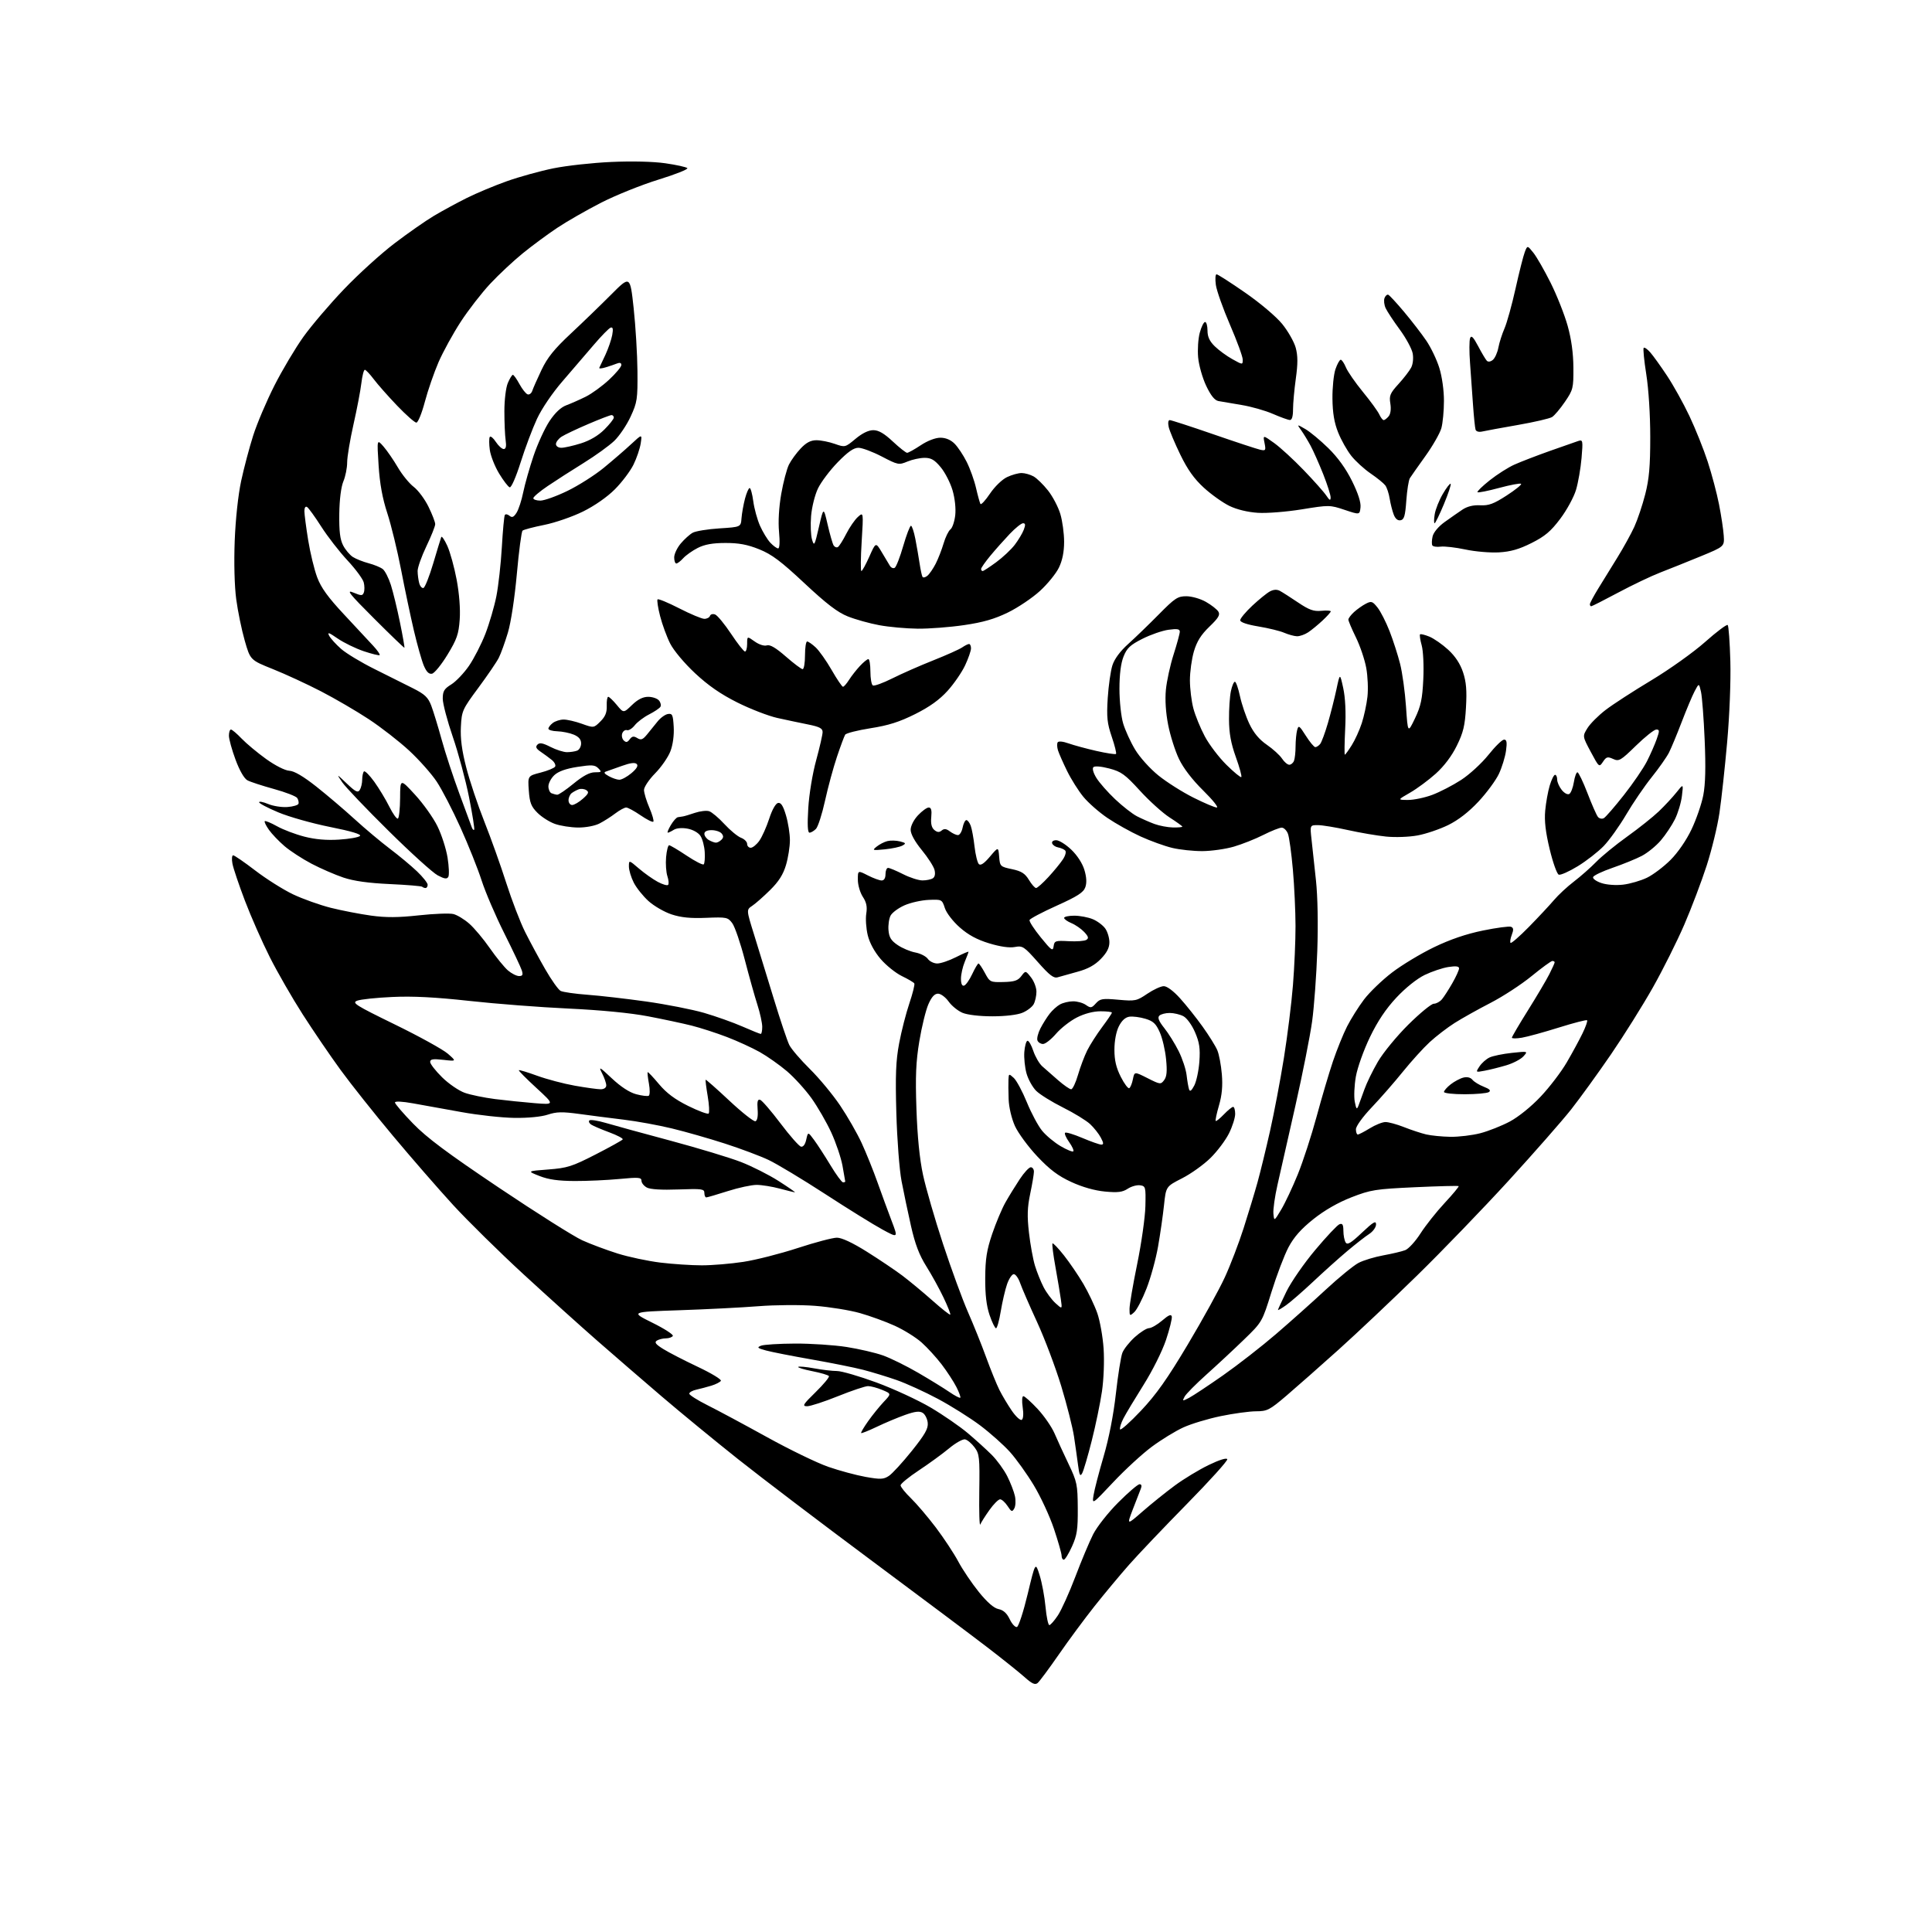 <?xml version="1.0" encoding="UTF-8" standalone="no"?>
<svg 
  version="1.1" 
  xmlns="http://www.w3.org/2000/svg" 
  xmlns:xlink="http://www.w3.org/1999/xlink" 
  xmlns:svg="http://www.w3.org/2000/svg"
  xmlns:rdf="http://www.w3.org/1999/02/22-rdf-syntax-ns#"
  xmlns:cc="http://creativecommons.org/ns#"
  xmlns:dc="http://purl.org/dc/elements/1.1/"
  viewBox="0 0 768 768"
  width="768"
  height="768"
>
<style>svg {background-color: white; }</style>"
<path stroke="none" fill="black" fill-rule="evenodd" d="M412.48,669.02C411.46,669.87 410.25,669.33 407.32,666.71C405.22,664.83 398.55,659.50 392.50,654.85C386.45,650.21 365.52,634.53 346.00,620.01C326.48,605.49 302.85,587.54 293.50,580.12C284.15,572.69 270.43,561.42 263.00,555.07C255.57,548.72 244.10,538.80 237.50,533.03C230.90,527.26 217.68,515.35 208.12,506.56C198.56,497.76 185.96,485.36 180.12,479.00C174.28,472.63 163.50,460.24 156.17,451.47C148.83,442.71 139.47,430.92 135.36,425.28C131.25,419.64 124.50,409.73 120.35,403.26C116.20,396.79 110.31,386.55 107.26,380.50C104.21,374.45 99.76,364.36 97.37,358.07C94.98,351.79 92.74,345.15 92.40,343.32C92.06,341.50 92.19,340.00 92.68,340.00C93.18,340.00 97.15,342.73 101.49,346.06C105.83,349.39 112.56,353.63 116.44,355.49C120.33,357.34 127.10,359.76 131.50,360.87C135.90,361.97 143.10,363.36 147.50,363.97C153.47,364.79 158.30,364.76 166.51,363.86C172.57,363.20 178.75,362.97 180.24,363.35C181.74,363.72 184.57,365.44 186.54,367.17C188.51,368.90 192.19,373.28 194.71,376.91C197.23,380.53 200.47,384.51 201.90,385.75C203.33,386.98 205.32,387.99 206.32,388.00C207.75,388.00 207.98,387.52 207.43,385.75C207.04,384.51 203.90,377.88 200.46,371.00C197.01,364.12 192.96,354.68 191.45,350.00C189.94,345.32 186.16,335.85 183.04,328.95C179.93,322.05 175.68,313.84 173.60,310.71C171.52,307.58 166.60,302.04 162.66,298.39C158.72,294.74 151.49,289.12 146.59,285.89C141.69,282.66 133.14,277.68 127.59,274.81C122.04,271.94 113.45,267.97 108.50,265.99C99.50,262.38 99.50,262.38 97.28,254.63C96.06,250.36 94.54,242.97 93.90,238.19C93.21,232.98 92.97,223.70 93.30,215.00C93.64,206.33 94.67,196.74 95.87,191.15C96.98,186.01 99.12,177.91 100.64,173.15C102.15,168.39 105.95,159.45 109.08,153.27C112.21,147.10 117.41,138.36 120.63,133.86C123.86,129.36 131.12,120.84 136.78,114.93C142.43,109.01 151.43,100.84 156.78,96.77C162.12,92.70 169.20,87.76 172.50,85.79C175.80,83.83 181.65,80.65 185.50,78.73C189.35,76.80 196.55,73.79 201.50,72.03C206.45,70.27 214.78,67.97 220.00,66.91C225.22,65.85 235.57,64.71 243.00,64.38C251.20,64.01 259.63,64.21 264.47,64.90C268.85,65.53 272.80,66.40 273.23,66.83C273.67,67.27 268.50,69.32 261.76,71.40C255.02,73.48 244.77,77.60 239.00,80.55C233.22,83.50 225.34,88.02 221.50,90.58C217.65,93.15 211.48,97.70 207.79,100.71C204.09,103.71 198.29,109.14 194.88,112.78C191.48,116.42 186.20,123.22 183.16,127.89C180.12,132.56 176.15,139.78 174.34,143.93C172.54,148.09 170.08,155.20 168.88,159.74C167.68,164.28 166.16,168.00 165.51,168.00C164.86,168.00 161.42,164.96 157.86,161.25C154.31,157.54 150.13,152.81 148.58,150.75C147.03,148.69 145.43,147.00 145.02,147.00C144.61,147.00 144.00,149.39 143.65,152.30C143.31,155.22 141.90,162.61 140.51,168.74C139.13,174.87 138.00,181.65 138.00,183.82C138.00,185.98 137.33,189.37 136.50,191.34C135.58,193.56 134.95,198.51 134.87,204.27C134.78,211.18 135.17,214.43 136.39,216.79C137.30,218.55 139.04,220.62 140.27,221.41C141.50,222.19 144.31,223.31 146.53,223.90C148.75,224.48 151.28,225.53 152.17,226.23C153.05,226.93 154.49,229.75 155.37,232.50C156.25,235.25 157.88,241.96 158.99,247.41C160.11,252.86 160.90,257.39 160.76,257.49C160.62,257.58 155.18,252.35 148.68,245.85C138.85,236.03 137.47,234.30 140.45,235.55C143.66,236.88 144.11,236.88 144.63,235.52C144.95,234.68 144.94,232.88 144.59,231.52C144.25,230.16 141.34,226.22 138.13,222.77C134.91,219.32 130.22,213.28 127.71,209.35C125.20,205.42 122.66,201.91 122.07,201.55C121.43,201.15 121.00,201.80 121.00,203.19C121.01,204.46 121.68,209.64 122.50,214.70C123.32,219.77 124.93,226.42 126.08,229.49C127.64,233.65 130.38,237.43 136.79,244.29C141.52,249.36 146.74,254.96 148.38,256.74C150.02,258.51 151.16,260.17 150.92,260.41C150.68,260.65 147.82,259.95 144.57,258.86C141.32,257.76 136.67,255.49 134.23,253.82C130.70,251.38 130.02,251.17 130.87,252.75C131.45,253.84 133.58,256.18 135.61,257.96C137.64,259.74 143.62,263.35 148.90,265.97C154.18,268.60 161.07,272.04 164.20,273.62C168.89,275.99 170.17,277.21 171.43,280.50C172.26,282.70 174.12,288.77 175.56,294.00C176.99,299.23 180.17,308.90 182.61,315.50C185.06,322.10 187.28,328.13 187.55,328.89C187.82,329.66 188.25,330.09 188.49,329.84C188.73,329.60 187.82,323.80 186.46,316.95C185.10,310.10 182.19,299.28 179.99,292.90C177.80,286.52 176.00,279.69 176.00,277.73C176.00,274.76 176.56,273.82 179.39,272.07C181.25,270.92 184.41,267.60 186.42,264.69C188.42,261.78 191.36,256.04 192.95,251.95C194.53,247.85 196.50,241.12 197.32,237.00C198.13,232.88 199.11,224.11 199.49,217.51C199.87,210.92 200.40,205.16 200.68,204.72C200.95,204.27 201.78,204.40 202.52,205.02C203.56,205.88 204.21,205.60 205.34,203.82C206.15,202.54 207.35,198.89 207.99,195.69C208.64,192.50 210.49,185.98 212.10,181.20C213.71,176.43 216.56,170.23 218.42,167.42C220.65,164.07 222.95,161.90 225.15,161.09C226.99,160.41 230.46,158.87 232.86,157.68C235.27,156.48 239.43,153.45 242.11,150.95C244.80,148.45 247.00,145.81 247.00,145.09C247.00,144.24 246.39,144.04 245.25,144.50C244.29,144.89 242.23,145.59 240.68,146.05C239.13,146.52 238.03,146.58 238.23,146.20C238.44,145.81 239.54,143.47 240.68,141.00C241.82,138.53 243.03,135.00 243.37,133.17C243.81,130.76 243.64,129.95 242.74,130.24C242.06,130.47 239.03,133.56 236.00,137.12C232.97,140.68 227.40,147.17 223.61,151.55C219.59,156.19 215.36,162.41 213.46,166.50C211.67,170.35 208.74,178.13 206.96,183.79C205.10,189.67 203.24,193.92 202.61,193.72C202.00,193.52 200.10,191.04 198.38,188.20C196.67,185.36 195.01,181.14 194.70,178.81C194.39,176.49 194.38,174.19 194.69,173.70C194.99,173.21 196.08,174.09 197.10,175.66C198.13,177.22 199.54,178.50 200.23,178.50C201.11,178.50 201.35,177.42 201.00,175.00C200.72,173.07 200.50,167.90 200.50,163.50C200.50,158.97 201.09,154.09 201.87,152.25C202.63,150.46 203.53,149.00 203.87,149.00C204.22,149.00 205.40,150.66 206.50,152.69C207.60,154.71 209.06,156.55 209.75,156.77C210.44,156.99 211.27,156.34 211.60,155.33C211.93,154.32 213.57,150.61 215.25,147.07C217.59,142.15 220.30,138.77 226.90,132.61C231.63,128.19 238.87,121.19 242.99,117.05C250.48,109.54 250.48,109.54 251.89,122.52C252.66,129.66 253.34,140.90 253.40,147.50C253.49,158.68 253.31,159.92 250.67,165.63C249.11,169.00 246.19,173.33 244.17,175.26C242.15,177.19 236.68,181.14 232.00,184.04C227.32,186.93 220.91,191.05 217.75,193.19C214.59,195.32 212.00,197.51 212.00,198.04C212.00,198.57 213.26,199.00 214.80,199.00C216.34,199.00 221.18,197.27 225.55,195.15C229.92,193.03 236.43,188.90 240.00,185.97C243.57,183.04 248.47,178.82 250.88,176.57C255.26,172.50 255.26,172.50 254.69,176.27C254.37,178.35 253.08,182.15 251.81,184.73C250.54,187.30 247.22,191.70 244.44,194.49C241.39,197.56 236.37,201.06 231.77,203.33C227.58,205.40 220.63,207.80 216.33,208.66C212.02,209.52 208.15,210.55 207.72,210.94C207.29,211.34 206.27,219.05 205.46,228.08C204.59,237.70 203.12,247.40 201.89,251.50C200.73,255.35 199.11,259.85 198.27,261.50C197.44,263.15 193.78,268.51 190.15,273.42C183.79,282.01 183.53,282.58 183.21,288.92C182.97,293.57 183.59,298.31 185.34,305.09C186.69,310.36 189.93,320.04 192.53,326.59C195.13,333.14 199.06,344.12 201.25,351.00C203.45,357.88 206.82,366.65 208.75,370.50C210.68,374.35 214.27,381.00 216.73,385.27C219.18,389.54 221.94,393.42 222.85,393.90C223.76,394.37 228.55,395.06 233.50,395.43C238.45,395.79 248.98,397.01 256.90,398.12C264.82,399.24 275.16,401.27 279.87,402.63C284.57,404.00 291.44,406.44 295.13,408.06C298.82,409.68 302.10,411.00 302.42,411.00C302.74,411.00 303.00,409.74 303.00,408.19C303.00,406.65 302.14,402.71 301.09,399.44C300.04,396.17 297.77,388.10 296.06,381.50C294.35,374.90 292.11,368.38 291.10,367.00C289.33,364.62 288.85,364.52 280.69,364.85C274.48,365.11 270.72,364.73 266.93,363.48C264.07,362.53 259.96,360.15 257.79,358.19C255.63,356.24 252.99,352.94 251.93,350.86C250.87,348.78 250.00,345.90 250.00,344.46C250.00,341.84 250.00,341.84 253.99,345.26C256.18,347.14 259.54,349.51 261.45,350.54C263.36,351.57 265.22,352.12 265.58,351.76C265.94,351.40 265.81,349.84 265.30,348.30C264.79,346.76 264.55,343.36 264.78,340.75C265.01,338.14 265.55,336.00 265.99,336.00C266.42,336.00 269.55,337.85 272.94,340.12C276.33,342.38 279.39,343.94 279.74,343.59C280.10,343.24 280.28,341.05 280.14,338.72C280.01,336.40 279.25,333.51 278.45,332.30C277.62,331.02 275.48,329.81 273.35,329.41C271.13,328.99 268.96,329.17 267.85,329.86C266.85,330.49 265.77,331.00 265.46,331.00C265.14,331.00 265.68,329.65 266.66,328.00C267.63,326.35 268.90,324.93 269.47,324.85C270.03,324.76 270.95,324.63 271.50,324.54C272.05,324.46 274.18,323.82 276.23,323.12C278.29,322.43 280.83,322.13 281.89,322.47C282.95,322.80 285.69,325.11 287.97,327.59C290.26,330.07 293.23,332.52 294.57,333.03C295.91,333.53 297.00,334.64 297.00,335.48C297.00,336.31 297.64,337.00 298.43,337.00C299.22,337.00 300.75,335.75 301.84,334.22C302.93,332.69 304.69,328.75 305.76,325.47C306.92,321.89 308.34,319.37 309.29,319.19C310.45,318.96 311.32,320.32 312.44,324.12C313.30,327.00 314.00,331.45 314.00,334.00C314.00,336.55 313.30,341.00 312.44,343.88C311.32,347.65 309.55,350.44 306.13,353.81C303.52,356.39 300.32,359.21 299.03,360.07C296.67,361.64 296.67,361.64 299.77,371.57C301.47,377.03 304.99,388.48 307.58,397.00C310.18,405.52 312.96,413.81 313.76,415.40C314.55,417.00 318.23,421.28 321.91,424.92C325.60,428.55 331.02,435.09 333.95,439.43C336.88,443.77 340.75,450.51 342.54,454.41C344.33,458.31 347.16,465.32 348.82,470.00C350.48,474.68 353.01,481.57 354.44,485.33C357.04,492.16 357.04,492.16 350.77,488.75C347.32,486.88 337.07,480.53 328.00,474.63C318.93,468.74 308.80,462.65 305.50,461.09C302.20,459.53 294.39,456.60 288.13,454.58C281.88,452.56 272.42,449.86 267.12,448.58C261.81,447.29 253.20,445.72 247.98,445.09C242.77,444.46 234.79,443.44 230.25,442.81C223.52,441.89 221.22,441.94 217.75,443.09C215.20,443.94 209.90,444.45 204.50,444.38C199.55,444.31 190.10,443.28 183.50,442.08C176.90,440.89 168.24,439.32 164.25,438.61C159.88,437.82 157.00,437.68 157.00,438.26C157.00,438.78 160.23,442.55 164.18,446.62C169.66,452.27 177.76,458.32 198.39,472.17C213.26,482.15 228.14,491.54 231.46,493.04C234.78,494.55 241.10,496.90 245.50,498.29C249.90,499.67 257.55,501.29 262.50,501.90C267.45,502.50 274.88,502.99 279.00,502.99C283.12,502.99 290.55,502.37 295.50,501.61C300.45,500.86 310.16,498.38 317.09,496.12C324.01,493.85 331.03,492.00 332.69,492.00C334.61,492.00 338.91,494.01 344.60,497.58C349.49,500.65 355.83,504.91 358.67,507.05C361.52,509.20 366.89,513.65 370.61,516.95C374.33,520.26 377.54,522.79 377.75,522.59C377.95,522.38 376.76,519.35 375.10,515.86C373.44,512.36 370.35,506.75 368.23,503.38C365.42,498.91 363.77,494.59 362.14,487.38C360.91,481.95 359.22,473.90 358.38,469.50C357.53,465.07 356.61,453.02 356.31,442.50C355.89,427.36 356.11,421.72 357.42,414.75C358.32,409.94 360.16,402.78 361.49,398.84C362.82,394.89 363.71,391.33 363.45,390.92C363.20,390.51 360.97,389.19 358.50,388.00C356.03,386.80 352.23,383.74 350.05,381.20C347.57,378.29 345.66,374.77 344.93,371.72C344.29,369.04 344.03,365.20 344.36,363.16C344.79,360.44 344.43,358.69 342.98,356.49C341.90,354.84 341.01,351.80 341.01,349.73C341.00,345.96 341.00,345.96 344.96,347.98C347.14,349.09 349.61,350.00 350.46,350.00C351.44,350.00 352.00,349.08 352.00,347.50C352.00,346.12 352.46,345.00 353.03,345.00C353.60,345.00 356.29,346.13 359.00,347.50C361.71,348.88 365.19,349.99 366.72,349.98C368.25,349.98 370.09,349.60 370.81,349.14C371.63,348.62 371.88,347.38 371.49,345.81C371.15,344.44 368.87,340.89 366.43,337.92C363.66,334.54 362.00,331.52 362.00,329.86C362.00,328.32 363.21,325.92 364.90,324.11C366.50,322.40 368.42,321.00 369.18,321.00C370.17,321.00 370.45,322.07 370.19,324.81C369.94,327.41 370.33,329.03 371.41,329.93C372.59,330.90 373.35,330.96 374.33,330.14C375.32,329.32 376.16,329.41 377.58,330.49C378.64,331.28 380.07,331.95 380.77,331.97C381.48,331.99 382.32,330.65 382.65,329.00C382.98,327.35 383.65,326.00 384.15,326.00C384.64,326.00 385.42,327.01 385.88,328.25C386.34,329.49 387.02,333.19 387.39,336.49C387.77,339.78 388.54,342.93 389.11,343.49C389.83,344.18 391.22,343.24 393.50,340.54C396.85,336.58 396.85,336.58 397.18,340.54C397.49,344.38 397.63,344.53 402.26,345.50C406.02,346.29 407.44,347.19 409.00,349.75C410.08,351.54 411.37,353.00 411.86,353.00C412.35,353.00 414.54,351.05 416.74,348.66C418.94,346.28 421.54,343.11 422.52,341.61C423.56,340.03 423.92,338.54 423.40,338.05C422.90,337.58 421.64,337.04 420.58,336.85C419.53,336.66 418.48,335.94 418.25,335.25C418.01,334.52 418.69,334.00 419.87,334.00C421.00,334.00 423.69,335.69 425.85,337.75C428.22,340.01 430.29,343.21 431.06,345.80C431.93,348.69 432.05,350.96 431.42,352.71C430.69,354.77 428.30,356.31 420.04,360.03C414.29,362.62 409.44,365.18 409.26,365.73C409.07,366.28 411.08,369.37 413.71,372.61C417.99,377.87 418.54,378.25 418.83,376.16C419.14,373.98 419.54,373.85 424.83,374.14C427.95,374.31 431.10,374.08 431.83,373.62C432.87,372.97 432.69,372.30 430.98,370.47C429.78,369.20 427.50,367.62 425.90,366.96C424.31,366.30 423.00,365.36 423.00,364.88C423.00,364.40 424.81,364.00 427.03,364.00C429.25,364.00 432.57,364.63 434.40,365.39C436.24,366.16 438.47,367.84 439.37,369.12C440.27,370.40 441.00,372.85 441.00,374.57C441.00,376.77 439.99,378.73 437.59,381.20C435.20,383.66 432.45,385.17 428.34,386.28C425.13,387.15 421.59,388.14 420.48,388.48C418.88,388.98 417.24,387.73 412.59,382.47C407.07,376.23 406.52,375.87 403.39,376.45C401.26,376.85 397.60,376.33 393.20,374.99C388.39,373.53 384.91,371.65 381.55,368.69C378.83,366.30 376.25,362.96 375.60,360.99C374.47,357.55 374.38,357.50 369.19,357.72C366.29,357.84 361.95,358.81 359.54,359.88C357.14,360.94 354.66,362.77 354.03,363.95C353.40,365.12 353.02,367.74 353.19,369.76C353.43,372.64 354.23,373.92 356.86,375.69C358.71,376.94 361.86,378.26 363.86,378.63C365.86,379.00 368.09,380.14 368.81,381.15C369.53,382.17 371.23,383.00 372.59,383.00C373.95,383.00 377.30,381.87 380.03,380.48C382.76,379.10 385.00,378.14 385.00,378.36C385.00,378.58 384.32,380.37 383.50,382.35C382.68,384.32 382.00,387.34 382.00,389.05C382.00,391.08 382.44,392.04 383.25,391.79C383.94,391.59 385.39,389.52 386.47,387.21C387.56,384.89 388.68,383.00 388.97,383.00C389.26,383.00 390.40,384.69 391.51,386.75C393.46,390.40 393.65,390.50 398.91,390.37C403.24,390.27 404.64,389.81 405.99,388.01C407.68,385.78 407.68,385.78 409.84,388.52C411.03,390.03 412.00,392.59 412.00,394.20C412.00,395.81 411.51,398.04 410.92,399.15C410.33,400.26 408.31,401.81 406.45,402.58C404.43,403.43 399.62,404.00 394.50,404.00C389.46,404.00 384.57,403.43 382.62,402.61C380.79,401.85 378.30,399.83 377.08,398.11C375.86,396.40 373.97,395.00 372.88,395.00C371.49,395.00 370.32,396.30 369.03,399.25C368.01,401.59 366.40,408.18 365.45,413.89C364.09,422.09 363.85,427.79 364.30,440.89C364.68,451.85 365.56,460.73 366.91,467.00C368.03,472.23 371.61,484.60 374.87,494.50C378.13,504.40 382.58,516.55 384.75,521.50C386.93,526.45 390.19,534.55 391.99,539.50C393.79,544.45 396.17,550.30 397.27,552.50C398.37,554.70 400.59,558.42 402.20,560.77C403.81,563.12 405.59,564.75 406.16,564.40C406.78,564.02 406.93,562.04 406.53,559.38C406.16,556.89 406.28,555.00 406.80,555.00C407.31,555.00 409.84,557.26 412.43,560.03C415.02,562.80 418.06,567.19 419.18,569.78C420.29,572.38 422.82,577.88 424.79,582.00C428.13,589.01 428.37,590.16 428.43,599.50C428.49,607.97 428.14,610.30 426.13,614.75C424.82,617.64 423.36,620.00 422.88,620.00C422.39,620.00 422.00,619.28 422.00,618.40C422.00,617.52 420.63,612.71 418.96,607.72C417.29,602.73 413.68,594.94 410.95,590.42C408.22,585.90 403.95,579.93 401.45,577.16C398.96,574.39 393.65,569.66 389.66,566.65C385.66,563.64 378.10,558.89 372.85,556.08C367.60,553.28 360.20,549.90 356.40,548.58C352.61,547.26 346.62,545.43 343.11,544.52C339.59,543.61 330.36,541.76 322.61,540.40C314.85,539.04 306.70,537.44 304.50,536.84C301.09,535.91 300.80,535.63 302.50,534.94C303.60,534.50 309.68,534.12 316.00,534.09C322.32,534.06 331.55,534.67 336.50,535.44C341.45,536.22 347.98,537.73 351.00,538.81C354.02,539.88 360.32,542.99 365.00,545.71C369.68,548.44 375.26,551.87 377.41,553.35C379.55,554.82 381.50,555.84 381.73,555.61C381.95,555.38 381.25,553.45 380.17,551.33C379.08,549.20 376.46,545.18 374.35,542.41C372.23,539.63 368.64,535.70 366.37,533.67C364.10,531.64 359.29,528.65 355.70,527.02C352.10,525.38 345.86,523.11 341.83,521.97C337.80,520.83 329.77,519.53 324.00,519.09C318.12,518.64 308.22,518.71 301.50,519.24C294.90,519.76 280.75,520.48 270.06,520.84C250.63,521.50 250.63,521.50 259.34,525.81C264.13,528.18 267.78,530.54 267.46,531.06C267.14,531.58 265.90,532.01 264.69,532.02C263.49,532.02 261.87,532.43 261.11,532.91C260.04,533.59 260.63,534.37 263.61,536.23C265.75,537.57 271.92,540.76 277.33,543.31C282.73,545.86 286.89,548.37 286.56,548.90C286.24,549.42 284.52,550.30 282.74,550.84C280.96,551.38 278.26,552.09 276.75,552.43C275.24,552.76 274.00,553.47 274.00,554.01C274.00,554.54 277.26,556.60 281.25,558.60C285.24,560.59 295.86,566.29 304.86,571.26C313.86,576.24 324.84,581.56 329.26,583.09C333.67,584.62 340.35,586.42 344.09,587.09C350.01,588.14 351.21,588.09 353.34,586.70C354.68,585.82 358.77,581.36 362.43,576.80C367.70,570.21 369.02,567.90 368.79,565.60C368.63,564.01 367.73,562.22 366.80,561.64C365.53,560.84 363.74,561.05 359.80,562.45C356.88,563.48 351.84,565.60 348.58,567.16C345.32,568.72 342.51,569.84 342.32,569.66C342.14,569.47 343.40,567.34 345.12,564.91C346.84,562.48 349.62,559.05 351.30,557.27C354.35,554.04 354.35,554.04 350.71,552.52C348.70,551.68 346.16,551.00 345.05,551.00C343.95,551.00 338.58,552.80 333.12,555.00C327.66,557.20 322.14,559.00 320.85,559.00C318.78,558.99 319.19,558.31 324.24,553.38C327.39,550.29 329.77,547.43 329.51,547.02C329.26,546.61 326.29,545.73 322.93,545.07C319.56,544.40 317.03,543.64 317.30,543.36C317.58,543.09 320.41,543.34 323.59,543.93C326.77,544.52 330.86,545.00 332.69,545.00C334.52,545.00 341.60,547.06 348.43,549.57C355.26,552.09 364.93,556.56 369.92,559.50C374.91,562.45 381.55,567.03 384.69,569.68C387.83,572.33 392.11,576.21 394.20,578.30C396.30,580.39 399.08,584.22 400.39,586.80C401.69,589.39 403.07,592.95 403.45,594.71C403.83,596.48 403.72,598.69 403.20,599.62C402.35,601.12 402.05,601.01 400.51,598.65C399.55,597.19 398.22,596.00 397.55,596.00C396.89,596.00 394.98,597.91 393.32,600.25C391.65,602.59 390.02,605.17 389.68,606.00C389.34,606.83 389.17,600.90 389.28,592.83C389.48,579.30 389.34,577.95 387.39,575.33C386.24,573.78 384.54,572.35 383.62,572.17C382.71,571.99 379.83,573.61 377.23,575.78C374.63,577.94 369.24,581.86 365.25,584.50C361.26,587.14 358.00,589.81 358.00,590.44C358.00,591.08 359.84,593.37 362.09,595.55C364.33,597.72 368.79,602.96 372.00,607.19C375.20,611.43 379.23,617.53 380.95,620.76C382.67,623.99 386.35,629.43 389.12,632.86C392.46,636.98 395.09,639.27 396.94,639.64C398.85,640.02 400.24,641.28 401.38,643.67C402.29,645.59 403.59,646.97 404.26,646.75C404.93,646.52 406.85,640.61 408.53,633.60C411.59,620.86 411.59,620.86 413.27,626.18C414.19,629.11 415.24,634.76 415.61,638.75C415.98,642.74 416.67,646.00 417.13,646.00C417.59,646.00 419.13,644.25 420.54,642.12C421.95,639.98 425.07,633.08 427.46,626.78C429.85,620.47 433.04,612.88 434.54,609.91C436.06,606.92 440.52,601.26 444.53,597.25C448.51,593.26 452.32,590.00 452.99,590.00C453.76,590.00 453.95,590.65 453.51,591.75C453.12,592.71 451.69,596.39 450.34,599.92C447.89,606.34 447.89,606.34 454.19,600.83C457.66,597.80 463.43,593.16 467.00,590.53C470.57,587.89 476.65,584.21 480.50,582.35C484.74,580.30 487.64,579.41 487.86,580.07C488.06,580.67 480.84,588.66 471.83,597.83C462.82,607.00 452.47,617.88 448.83,622.00C445.20,626.12 439.01,633.55 435.08,638.50C431.16,643.45 424.76,652.09 420.88,657.71C416.99,663.32 413.21,668.41 412.48,669.02zM442.57,589.16C434.10,598.15 434.10,598.15 434.71,594.33C435.04,592.22 436.83,585.33 438.69,579.00C440.81,571.78 442.63,562.47 443.58,554.00C444.41,546.58 445.58,539.27 446.16,537.76C446.75,536.25 448.98,533.44 451.12,531.51C453.26,529.58 455.79,527.98 456.75,527.96C457.71,527.94 460.07,526.57 462.00,524.92C464.58,522.71 465.58,522.30 465.81,523.37C465.97,524.16 464.94,528.34 463.50,532.66C462.02,537.08 458.14,544.86 454.59,550.50C451.14,556.00 447.53,561.99 446.59,563.82C445.65,565.64 445.03,567.60 445.23,568.18C445.42,568.75 449.16,565.43 453.54,560.79C459.62,554.35 464.02,548.12 472.18,534.43C478.06,524.57 484.67,512.58 486.87,507.78C489.08,502.99 492.44,494.21 494.34,488.28C496.24,482.35 498.74,474.12 499.88,470.00C501.02,465.88 503.27,456.65 504.88,449.50C506.49,442.35 508.97,429.30 510.38,420.50C511.79,411.70 513.41,398.70 513.97,391.60C514.54,384.51 515.00,373.94 514.99,368.10C514.98,362.27 514.51,352.19 513.94,345.69C513.37,339.20 512.49,332.79 511.98,331.44C511.47,330.10 510.35,329.00 509.50,329.00C508.64,329.00 505.34,330.31 502.17,331.91C498.99,333.52 493.72,335.61 490.45,336.56C487.18,337.51 481.57,338.31 478.00,338.33C474.43,338.35 469.02,337.78 466.00,337.06C462.98,336.34 457.30,334.29 453.38,332.50C449.46,330.71 443.54,327.40 440.21,325.14C436.88,322.88 432.58,319.10 430.64,316.73C428.70,314.37 425.79,309.75 424.18,306.47C422.57,303.18 420.94,299.49 420.56,298.26C420.18,297.03 420.13,295.60 420.44,295.09C420.78,294.55 422.56,294.72 424.76,295.51C426.82,296.24 431.80,297.59 435.83,298.51C439.86,299.42 443.37,299.96 443.63,299.70C443.89,299.44 443.13,296.37 441.94,292.87C440.11,287.49 439.86,285.10 440.34,277.50C440.66,272.55 441.49,266.70 442.19,264.50C443.01,261.93 445.26,258.89 448.47,256.00C451.22,253.53 456.69,248.24 460.63,244.25C467.07,237.72 468.17,237.00 471.64,237.02C473.78,237.03 477.25,238.03 479.40,239.27C481.55,240.49 483.76,242.23 484.31,243.11C485.11,244.39 484.37,245.64 480.76,249.11C477.42,252.33 475.78,254.95 474.60,258.93C473.72,261.92 473.01,267.09 473.01,270.43C473.02,273.77 473.64,278.81 474.39,281.63C475.14,284.45 477.18,289.44 478.93,292.72C480.67,295.99 484.54,301.08 487.53,304.03C490.51,306.97 493.17,309.16 493.44,308.89C493.72,308.62 492.74,305.04 491.27,300.95C489.31,295.48 488.58,291.51 488.55,286.00C488.52,281.88 488.86,276.81 489.30,274.75C489.73,272.69 490.45,271.00 490.89,271.00C491.32,271.00 492.24,273.59 492.91,276.75C493.59,279.91 495.27,284.86 496.65,287.75C498.36,291.35 500.55,293.97 503.59,296.06C506.03,297.74 508.75,300.22 509.63,301.56C510.51,302.90 511.81,304.00 512.51,304.00C513.21,304.00 514.06,303.29 514.39,302.42C514.73,301.55 515.01,298.96 515.01,296.67C515.02,294.38 515.30,291.48 515.63,290.24C516.19,288.17 516.47,288.35 519.10,292.49C520.67,294.97 522.36,297.00 522.86,297.00C523.35,297.00 524.22,296.44 524.78,295.75C525.34,295.06 526.72,291.35 527.84,287.50C528.96,283.65 530.50,277.57 531.26,274.00C532.64,267.50 532.64,267.50 533.95,273.50C534.79,277.37 535.07,283.13 534.73,289.75C534.45,295.39 534.39,300.00 534.60,300.00C534.80,300.00 536.04,298.31 537.33,296.25C538.63,294.19 540.42,290.25 541.32,287.50C542.22,284.75 543.24,280.02 543.58,277.00C543.92,273.98 543.71,268.80 543.10,265.50C542.50,262.20 540.65,256.74 539.00,253.38C537.35,250.01 536.00,246.83 536.00,246.30C536.00,245.78 537.01,244.43 538.25,243.30C539.49,242.17 541.60,240.68 542.94,239.99C545.14,238.85 545.59,239.00 547.58,241.50C548.80,243.02 550.95,247.25 552.37,250.88C553.79,254.52 555.67,260.37 556.56,263.88C557.45,267.39 558.51,275.04 558.91,280.88C559.63,291.50 559.63,291.50 562.48,285.56C564.81,280.68 565.40,277.91 565.78,270.06C566.04,264.67 565.76,258.78 565.15,256.56C564.55,254.39 564.25,252.41 564.50,252.17C564.74,251.93 566.41,252.34 568.22,253.08C570.02,253.83 573.39,256.17 575.70,258.30C578.49,260.86 580.45,263.85 581.58,267.23C582.85,271.07 583.14,274.45 582.75,281.18C582.34,288.48 581.69,291.19 579.09,296.46C577.09,300.54 574.04,304.57 570.73,307.55C567.87,310.12 563.27,313.52 560.52,315.10C555.50,317.98 555.50,317.98 559.71,317.99C562.03,318.00 566.37,317.09 569.36,315.97C572.35,314.85 577.50,312.19 580.80,310.05C584.11,307.91 588.99,303.43 591.66,300.09C594.32,296.75 597.12,294.01 597.89,294.01C598.95,294.00 599.13,295.03 598.66,298.46C598.32,300.91 597.05,305.03 595.84,307.62C594.62,310.21 590.96,315.17 587.71,318.65C583.83,322.80 579.68,326.01 575.65,327.99C572.27,329.64 566.80,331.50 563.50,332.10C560.15,332.72 554.63,332.92 551.00,332.55C547.42,332.19 540.57,331.02 535.76,329.95C530.95,328.88 525.60,328.00 523.87,328.00C520.72,328.00 520.72,328.00 521.36,333.75C521.71,336.91 522.50,344.23 523.12,350.00C523.80,356.34 524.01,367.43 523.64,378.00C523.31,387.62 522.38,400.23 521.59,406.00C520.79,411.77 517.81,426.85 514.95,439.50C512.09,452.15 508.89,466.30 507.83,470.95C506.77,475.60 506.04,480.78 506.20,482.45C506.50,485.50 506.50,485.50 509.31,480.81C510.86,478.22 513.82,471.92 515.90,466.81C517.98,461.69 521.34,451.36 523.37,443.86C525.40,436.35 528.33,426.45 529.88,421.86C531.44,417.26 533.95,411.05 535.47,408.05C536.99,405.06 540.02,400.23 542.21,397.33C544.40,394.44 549.41,389.61 553.35,386.60C557.28,383.59 564.80,379.06 570.05,376.53C576.45,373.44 582.85,371.26 589.45,369.91C594.86,368.80 599.90,368.13 600.64,368.41C601.66,368.81 601.74,369.56 600.96,371.60C600.40,373.07 600.18,374.52 600.47,374.81C600.77,375.10 604.06,372.23 607.80,368.42C611.53,364.61 615.99,359.84 617.72,357.80C619.44,355.77 623.02,352.44 625.67,350.42C628.33,348.39 632.30,344.88 634.51,342.62C636.72,340.35 642.26,335.82 646.83,332.55C651.40,329.28 657.05,324.78 659.39,322.55C661.72,320.32 664.88,316.93 666.41,315.00C669.19,311.50 669.19,311.50 668.59,316.39C668.27,319.08 667.01,323.27 665.79,325.71C664.57,328.14 662.05,331.92 660.18,334.10C658.31,336.28 654.92,339.04 652.64,340.23C650.36,341.42 645.16,343.54 641.07,344.95C636.99,346.35 633.48,348.02 633.27,348.66C633.07,349.29 634.56,350.36 636.59,351.03C638.73,351.74 642.36,352.00 645.25,351.66C647.99,351.33 652.24,350.09 654.70,348.91C657.15,347.72 661.36,344.54 664.05,341.85C666.96,338.94 670.34,334.04 672.39,329.73C674.29,325.75 676.40,319.64 677.08,316.14C677.93,311.73 678.10,304.98 677.63,294.14C677.27,285.54 676.60,276.93 676.17,275.00C675.37,271.50 675.37,271.50 673.63,274.80C672.68,276.62 670.37,282.11 668.50,287.00C666.63,291.89 664.35,297.38 663.43,299.20C662.50,301.01 659.40,305.43 656.53,309.00C653.67,312.57 649.12,319.24 646.44,323.80C643.75,328.37 639.73,333.99 637.51,336.30C635.28,338.61 630.63,342.23 627.18,344.34C623.73,346.45 620.33,347.96 619.62,347.69C618.91,347.41 617.30,342.88 616.03,337.61C614.39,330.81 613.87,326.36 614.24,322.27C614.53,319.09 615.34,314.59 616.04,312.25C616.74,309.91 617.70,308.00 618.16,308.00C618.62,308.00 619.00,308.85 619.00,309.89C619.00,310.93 619.83,312.80 620.84,314.05C621.88,315.33 623.18,316.01 623.84,315.60C624.47,315.21 625.28,313.11 625.63,310.94C625.97,308.77 626.62,307.00 627.06,307.00C627.49,307.00 629.28,310.71 631.03,315.25C632.77,319.79 634.65,324.06 635.21,324.74C635.77,325.42 636.82,325.64 637.55,325.23C638.27,324.83 641.86,320.70 645.51,316.06C649.16,311.43 653.29,305.38 654.68,302.64C656.08,299.89 657.82,295.92 658.56,293.82C659.74,290.49 659.72,290.00 658.41,290.00C657.58,290.00 653.94,292.89 650.32,296.42C644.21,302.38 643.56,302.76 641.23,301.69C639.03,300.69 638.52,300.84 637.20,302.83C635.70,305.08 635.65,305.04 632.36,298.89C629.04,292.67 629.04,292.67 631.03,289.45C632.13,287.67 635.38,284.42 638.26,282.21C641.14,280.00 649.35,274.68 656.50,270.39C663.68,266.07 673.22,259.27 677.81,255.19C682.39,251.12 686.43,248.09 686.79,248.46C687.16,248.83 687.63,255.30 687.84,262.84C688.06,270.75 687.52,284.37 686.57,295.02C685.67,305.19 684.29,317.83 683.51,323.13C682.73,328.43 680.44,337.87 678.42,344.11C676.40,350.35 672.41,360.89 669.54,367.54C666.67,374.19 661.04,385.45 657.03,392.56C653.01,399.68 645.52,411.64 640.38,419.14C635.24,426.64 628.12,436.48 624.56,441.01C620.99,445.53 609.78,458.30 599.66,469.37C589.53,480.44 573.19,497.38 563.35,507.00C553.51,516.62 539.46,529.90 532.12,536.50C524.77,543.10 515.47,551.31 511.44,554.75C504.67,560.52 503.75,561.00 499.31,561.01C496.66,561.02 490.35,561.88 485.27,562.93C480.19,563.98 473.49,566.00 470.38,567.43C467.27,568.85 461.64,572.30 457.88,575.09C454.11,577.88 447.22,584.21 442.57,589.16zM430.18,585.65C429.38,587.07 429.06,586.44 428.55,582.46C428.19,579.73 427.47,574.58 426.93,571.00C426.39,567.42 424.11,558.42 421.86,551.00C419.60,543.58 415.28,532.11 412.25,525.53C409.22,518.95 406.19,511.97 405.52,510.03C404.85,508.09 403.71,506.50 403.00,506.50C402.29,506.50 401.08,508.29 400.32,510.49C399.56,512.68 398.44,517.52 397.82,521.24C397.21,524.96 396.36,528.00 395.93,528.00C395.51,528.00 394.36,525.64 393.37,522.75C392.13,519.09 391.60,514.62 391.64,508.00C391.69,500.39 392.24,496.91 394.41,490.50C395.91,486.10 398.27,480.48 399.67,478.00C401.07,475.52 403.63,471.36 405.36,468.75C407.08,466.14 409.06,464.00 409.75,464.00C410.44,464.00 411.00,464.79 411.00,465.75C411.00,466.71 410.34,470.65 409.53,474.50C408.38,479.97 408.27,483.35 409.03,490.00C409.56,494.68 410.64,500.58 411.41,503.12C412.19,505.66 413.72,509.48 414.82,511.62C415.91,513.75 418.04,516.62 419.54,518.00C422.28,520.50 422.28,520.50 421.71,516.50C421.40,514.30 420.43,508.50 419.55,503.61C418.66,498.72 418.14,494.53 418.38,494.28C418.63,494.04 420.67,496.18 422.93,499.03C425.19,501.89 428.66,506.99 430.65,510.36C432.63,513.74 435.13,518.98 436.19,522.00C437.25,525.02 438.38,531.37 438.70,536.09C439.03,541.00 438.75,548.29 438.05,553.09C437.37,557.72 435.55,566.53 433.99,572.69C432.44,578.84 430.72,584.67 430.18,585.65zM472.68,555.66C474.23,554.85 480.31,550.82 486.20,546.70C492.08,542.57 501.53,535.22 507.19,530.35C512.86,525.48 521.77,517.53 526.99,512.68C532.22,507.83 538.10,503.02 540.05,502.01C542.01,500.99 546.44,499.65 549.90,499.02C553.36,498.39 557.27,497.47 558.59,496.96C559.91,496.46 562.64,493.48 564.65,490.34C566.66,487.20 570.97,481.75 574.24,478.24C577.51,474.73 580.03,471.70 579.84,471.50C579.65,471.31 571.84,471.51 562.50,471.94C546.72,472.67 544.91,472.96 537.23,475.94C531.87,478.03 526.54,481.09 522.09,484.63C517.20,488.53 514.35,491.75 512.20,495.80C510.54,498.94 507.51,506.90 505.46,513.50C501.73,525.50 501.73,525.50 494.51,532.50C490.54,536.35 483.84,542.59 479.62,546.37C475.40,550.15 471.48,554.11 470.90,555.18C469.91,557.03 470.00,557.05 472.68,555.66zM450.88,521.61C449.08,523.24 449.00,523.18 449.00,520.31C449.00,518.66 450.38,510.60 452.06,502.41C453.74,494.21 455.20,483.90 455.31,479.50C455.49,471.84 455.40,471.49 453.19,471.17C451.92,470.99 449.71,471.61 448.28,472.55C446.21,473.91 444.35,474.14 439.23,473.66C435.13,473.27 430.26,471.89 425.86,469.86C420.63,467.45 417.32,464.97 412.34,459.69C408.72,455.84 404.72,450.40 403.45,447.60C402.12,444.64 401.07,440.20 400.95,437.00C400.84,433.98 400.81,430.42 400.88,429.10C401.00,426.76 401.06,426.74 402.98,428.48C404.07,429.47 406.42,433.83 408.19,438.16C409.96,442.50 412.70,447.61 414.28,449.52C415.86,451.44 419.16,454.18 421.62,455.62C424.08,457.06 426.34,457.99 426.65,457.68C426.96,457.37 426.22,455.71 425.00,454.00C423.78,452.29 423.05,450.62 423.38,450.29C423.71,449.96 426.79,450.89 430.24,452.35C433.68,453.81 437.07,455.00 437.78,455.00C438.77,455.00 438.74,454.40 437.61,452.25C436.82,450.74 434.90,448.31 433.34,446.85C431.78,445.40 426.90,442.41 422.50,440.22C418.10,438.02 413.32,435.05 411.88,433.61C410.44,432.16 408.72,429.06 408.06,426.71C407.40,424.36 407.01,420.53 407.18,418.20C407.36,415.87 407.91,413.86 408.42,413.73C408.92,413.60 409.97,415.40 410.74,417.71C411.51,420.03 413.12,422.81 414.32,423.88C415.52,424.95 418.35,427.44 420.62,429.41C422.89,431.39 425.22,433.00 425.80,433.00C426.38,433.00 427.61,430.43 428.52,427.28C429.44,424.13 431.09,419.75 432.20,417.53C433.32,415.31 435.97,411.16 438.11,408.29C440.25,405.43 442.00,402.84 442.00,402.54C442.00,402.24 439.96,402.00 437.47,402.00C434.63,402.00 431.11,402.92 428.08,404.46C425.41,405.81 421.67,408.74 419.77,410.96C417.86,413.18 415.55,415.00 414.62,415.00C413.70,415.00 412.69,414.37 412.40,413.59C412.10,412.81 412.63,410.68 413.57,408.84C414.51,407.00 416.16,404.38 417.23,403.00C418.29,401.62 420.14,399.95 421.33,399.29C422.53,398.62 424.86,398.05 426.53,398.04C428.19,398.02 430.50,398.66 431.65,399.47C433.55,400.80 433.93,400.74 435.62,398.86C437.31,396.99 438.22,396.84 444.56,397.41C451.27,398.02 451.85,397.90 456.06,395.04C458.50,393.39 461.45,392.03 462.61,392.02C463.89,392.01 466.47,393.93 469.11,396.87C471.53,399.54 475.56,404.61 478.07,408.12C480.58,411.63 483.20,415.83 483.89,417.46C484.59,419.09 485.40,423.39 485.70,427.02C486.09,431.65 485.76,435.32 484.57,439.41C483.64,442.60 483.05,445.39 483.26,445.60C483.47,445.81 484.93,444.63 486.51,442.99C488.09,441.35 489.74,440.00 490.19,440.00C490.63,440.00 491.00,441.26 491.00,442.80C491.00,444.35 489.89,447.84 488.53,450.56C487.17,453.28 483.87,457.68 481.18,460.32C478.49,462.97 473.42,466.60 469.90,468.39C463.50,471.65 463.50,471.65 462.71,479.08C462.28,483.16 461.22,490.55 460.35,495.50C459.49,500.45 457.42,507.97 455.76,512.21C454.11,516.45 451.91,520.68 450.88,521.61zM511.25,518.83C509.46,520.10 508.00,520.95 508.00,520.73C508.00,520.51 509.52,517.22 511.37,513.42C513.23,509.61 518.38,502.17 522.83,496.88C527.27,491.58 531.60,486.98 532.45,486.66C533.65,486.20 534.00,486.79 534.02,489.28C534.02,491.05 534.43,493.13 534.92,493.90C535.61,494.99 537.03,494.14 541.40,490.00C545.96,485.70 547.00,485.09 547.00,486.74C547.00,487.86 545.77,489.56 544.25,490.54C542.74,491.51 538.80,494.59 535.50,497.37C532.20,500.15 526.12,505.60 522.00,509.48C517.88,513.35 513.04,517.56 511.25,518.83zM280.75,475.99C280.34,475.99 280.00,475.20 280.00,474.22C280.00,472.61 279.04,472.49 269.64,472.83C263.05,473.08 258.49,472.80 257.14,472.07C255.96,471.44 255.00,470.23 255.00,469.38C255.00,468.02 253.86,467.93 246.25,468.66C241.44,469.12 233.43,469.49 228.46,469.47C221.92,469.44 218.06,468.90 214.46,467.48C209.50,465.53 209.50,465.53 217.92,464.89C225.50,464.31 227.37,463.72 236.73,458.93C242.45,456.00 247.31,453.30 247.54,452.93C247.77,452.56 245.38,451.30 242.23,450.13C239.08,448.96 235.84,447.58 235.03,447.06C234.22,446.54 233.88,445.79 234.28,445.39C234.67,444.99 237.58,445.44 240.75,446.37C243.91,447.31 255.52,450.49 266.54,453.44C277.56,456.40 290.16,460.21 294.54,461.91C298.92,463.61 305.65,467.01 309.50,469.47C313.35,471.93 316.27,473.95 316.00,473.96C315.73,473.97 313.02,473.31 310.00,472.50C306.98,471.69 302.83,471.02 300.79,471.01C298.75,471.01 293.57,472.12 289.29,473.49C285.00,474.86 281.16,475.98 280.75,475.99zM335.11,470.00C335.60,470.00 336.00,469.86 336.00,469.68C336.00,469.51 335.51,466.70 334.91,463.43C334.31,460.17 332.29,454.20 330.43,450.16C328.57,446.12 325.05,440.03 322.62,436.61C320.18,433.20 315.78,428.35 312.84,425.84C309.90,423.34 305.02,419.90 302.00,418.20C298.98,416.51 293.11,413.82 288.96,412.23C284.81,410.64 278.51,408.60 274.96,407.70C271.41,406.81 263.55,405.13 257.50,403.98C250.62,402.67 238.81,401.52 226.00,400.92C214.72,400.40 196.95,399.03 186.50,397.87C173.09,396.40 164.12,395.93 156.00,396.31C149.68,396.59 143.38,397.26 142.01,397.78C139.75,398.63 141.22,399.56 157.01,407.27C166.63,411.96 176.07,417.18 178.00,418.85C181.50,421.90 181.50,421.90 176.25,421.31C172.10,420.84 171.00,421.02 171.00,422.15C171.00,422.93 173.14,425.68 175.75,428.25C178.36,430.82 182.41,433.59 184.73,434.41C187.06,435.23 192.46,436.34 196.73,436.89C201.01,437.43 208.10,438.16 212.50,438.52C220.50,439.17 220.50,439.17 213.21,432.46C209.19,428.77 206.06,425.61 206.24,425.42C206.42,425.24 209.71,426.23 213.54,427.63C217.37,429.02 224.10,430.80 228.50,431.58C232.90,432.36 237.51,433.00 238.75,433.00C240.12,433.00 241.00,432.39 241.00,431.45C241.00,430.60 240.26,428.46 239.36,426.70C237.88,423.80 238.23,423.98 243.22,428.67C246.75,431.99 250.21,434.25 252.88,434.97C255.17,435.58 257.43,435.85 257.89,435.57C258.36,435.28 258.39,433.12 257.96,430.77C257.53,428.42 257.30,426.37 257.46,426.21C257.62,426.05 259.64,428.18 261.95,430.95C264.96,434.53 268.29,437.02 273.59,439.64C277.68,441.66 281.32,443.01 281.70,442.64C282.07,442.26 281.90,439.16 281.32,435.73C280.74,432.30 280.37,429.37 280.50,429.22C280.63,429.06 284.87,432.80 289.92,437.53C294.97,442.26 299.65,445.94 300.30,445.71C301.05,445.45 301.38,443.71 301.17,441.04C300.92,437.85 301.17,436.88 302.17,437.19C302.90,437.42 306.54,441.63 310.25,446.55C313.96,451.47 317.63,455.64 318.41,455.81C319.29,456.00 320.08,454.93 320.50,452.99C321.19,449.87 321.19,449.87 323.61,453.15C324.94,454.95 327.87,459.48 330.13,463.21C332.38,466.95 334.63,470.00 335.11,470.00zM576.54,451.90C579.86,451.95 585.23,451.31 588.46,450.47C591.69,449.63 596.97,447.53 600.19,445.82C603.61,443.99 608.70,439.89 612.43,435.92C615.95,432.20 620.62,426.08 622.81,422.32C625.00,418.57 627.82,413.37 629.08,410.77C630.34,408.17 631.16,405.83 630.90,405.57C630.64,405.31 625.60,406.61 619.69,408.46C613.79,410.31 607.17,412.13 604.98,412.50C602.79,412.87 601.00,412.87 601.00,412.50C601.00,412.12 603.86,407.25 607.36,401.66C610.86,396.07 614.69,389.61 615.86,387.29C617.04,384.97 618.00,382.84 618.00,382.54C618.00,382.24 617.59,382.00 617.09,382.00C616.59,382.00 612.88,384.71 608.84,388.01C604.80,391.32 597.45,396.12 592.50,398.67C587.55,401.22 581.12,404.82 578.22,406.66C575.32,408.50 570.87,411.92 568.33,414.26C565.80,416.59 561.01,421.88 557.68,426.00C554.36,430.12 548.80,436.49 545.32,440.15C541.68,443.98 539.00,447.70 539.00,448.90C539.00,450.06 539.34,451.00 539.75,450.99C540.16,450.99 542.30,449.88 544.50,448.53C546.70,447.17 549.50,446.05 550.71,446.03C551.93,446.01 555.27,446.92 558.13,448.05C560.98,449.18 564.94,450.48 566.91,450.95C568.89,451.42 573.22,451.84 576.54,451.90zM540.02,439.50C540.45,438.40 541.52,435.47 542.39,433.00C543.26,430.52 545.67,425.58 547.74,422.03C549.81,418.47 555.26,411.84 559.86,407.28C564.46,402.73 569.00,399.00 569.96,399.00C570.91,399.00 572.36,398.21 573.18,397.25C573.99,396.29 575.86,393.39 577.33,390.82C578.80,388.25 580.00,385.60 580.00,384.94C580.00,384.10 578.75,383.94 575.75,384.40C573.41,384.76 569.18,386.19 566.33,387.56C563.25,389.06 558.73,392.67 555.09,396.56C550.91,401.03 547.63,405.93 544.57,412.28C542.11,417.38 539.61,424.37 538.98,427.93C538.36,431.47 538.16,435.97 538.54,437.93C539.13,440.96 539.36,441.20 540.02,439.50zM582.25,434.98C577.71,434.99 574.00,434.58 574.00,434.07C574.00,433.56 575.20,432.20 576.66,431.05C578.13,429.90 580.40,428.69 581.71,428.36C583.22,427.98 584.55,428.30 585.30,429.22C585.96,430.03 587.99,431.28 589.82,431.99C592.20,432.93 592.76,433.53 591.82,434.13C591.09,434.59 586.79,434.98 582.25,434.98zM474.73,431.53C475.59,429.89 476.51,425.60 476.77,421.99C477.14,416.73 476.80,414.41 475.05,410.35C473.83,407.49 471.80,404.70 470.44,403.97C469.10,403.25 466.64,402.67 464.97,402.67C463.30,402.67 461.45,403.15 460.85,403.75C460.08,404.52 460.63,405.92 462.82,408.67C464.50,410.77 467.08,414.91 468.55,417.87C470.02,420.82 471.43,425.09 471.69,427.37C471.95,429.64 472.39,432.18 472.66,433.00C473.01,434.08 473.60,433.66 474.73,431.53zM448.91,432.56C449.37,432.27 450.02,430.67 450.35,428.99C450.96,425.95 450.96,425.95 456.16,428.58C461.19,431.13 461.42,431.15 462.77,429.36C463.81,427.98 464.01,425.83 463.53,421.03C463.19,417.47 462.06,412.66 461.03,410.35C459.52,406.93 458.44,405.91 455.29,404.97C453.16,404.33 450.31,403.96 448.96,404.15C447.33,404.38 445.91,405.68 444.75,408.00C443.69,410.12 443.00,413.78 443.00,417.28C443.00,421.49 443.69,424.43 445.54,428.07C446.93,430.82 448.45,432.84 448.91,432.56zM590.20,425.62C586.55,426.31 586.55,426.31 588.13,423.90C589.00,422.58 590.78,420.99 592.10,420.37C593.42,419.74 597.41,418.92 600.97,418.54C607.45,417.85 607.45,417.85 605.56,419.94C604.52,421.08 601.46,422.68 598.76,423.48C596.05,424.28 592.20,425.25 590.20,425.62zM169.17,353.00C168.71,353.00 168.11,352.78 167.83,352.50C167.56,352.23 161.75,351.74 154.93,351.43C146.43,351.04 140.64,350.23 136.52,348.85C133.21,347.74 127.50,345.26 123.84,343.34C120.18,341.42 115.36,338.28 113.12,336.37C110.89,334.46 108.10,331.55 106.92,329.89C105.75,328.24 104.99,326.68 105.24,326.43C105.49,326.18 107.69,327.09 110.13,328.45C112.57,329.82 117.47,331.67 121.02,332.58C125.36,333.70 129.85,334.08 134.78,333.76C138.81,333.51 142.55,332.85 143.10,332.30C143.75,331.65 139.72,330.43 131.19,328.73C124.10,327.31 114.85,324.70 110.65,322.93C106.44,321.17 103.00,319.36 103.00,318.91C103.00,318.47 104.62,318.78 106.59,319.60C108.57,320.43 112.02,320.97 114.27,320.80C116.51,320.64 118.48,320.05 118.66,319.50C118.83,318.95 118.61,317.93 118.16,317.23C117.72,316.54 113.56,314.92 108.91,313.64C104.26,312.36 99.51,310.81 98.36,310.19C97.07,309.50 95.23,306.31 93.63,301.98C92.18,298.08 91.00,293.79 91.00,292.44C91.00,291.10 91.36,290.00 91.80,290.00C92.25,290.00 94.16,291.62 96.05,293.60C97.95,295.58 102.33,299.23 105.79,301.72C109.46,304.35 113.31,306.30 115.03,306.39C116.97,306.48 120.58,308.61 125.73,312.67C130.00,316.05 136.88,321.89 141.00,325.66C145.12,329.42 151.43,334.71 155.00,337.41C158.57,340.10 163.41,344.13 165.75,346.36C168.09,348.59 170.00,351.00 170.00,351.71C170.00,352.42 169.62,353.00 169.17,353.00zM178.22,348.55C177.66,349.53 176.71,349.40 174.00,347.97C172.07,346.96 163.29,339.01 154.49,330.31C145.68,321.62 137.39,312.93 136.07,311.00C133.68,307.50 133.68,307.50 137.88,311.49C141.35,314.79 142.25,315.23 143.03,313.99C143.54,313.17 143.98,311.34 143.98,309.92C143.99,308.50 144.30,307.03 144.67,306.66C145.04,306.29 146.88,308.13 148.77,310.74C150.65,313.36 153.36,317.84 154.78,320.70C156.20,323.55 157.73,325.67 158.18,325.39C158.63,325.11 159.02,321.42 159.05,317.19C159.09,309.50 159.09,309.50 164.99,315.92C168.24,319.45 172.24,325.07 173.88,328.42C175.53,331.76 177.34,337.38 177.91,340.90C178.47,344.41 178.61,347.86 178.22,348.55zM351.76,337.62C346.80,338.11 346.61,338.05 348.50,336.53C349.60,335.64 351.51,334.66 352.75,334.35C353.99,334.04 356.23,334.09 357.74,334.47C360.12,335.07 360.25,335.28 358.74,336.12C357.79,336.66 354.65,337.33 351.76,337.62zM284.55,334.97C285.13,334.99 286.13,334.47 286.78,333.82C287.64,332.96 287.66,332.29 286.85,331.32C286.25,330.60 284.46,330.00 282.88,330.00C281.03,330.00 280.00,330.52 280.00,331.45C280.00,332.25 280.79,333.36 281.75,333.92C282.71,334.48 283.97,334.95 284.55,334.97zM321.78,331.00C321.05,331.00 320.90,327.90 321.30,321.25C321.64,315.70 322.99,307.48 324.45,302.18C325.85,297.05 327.00,292.02 327.00,291.00C327.00,289.54 325.77,288.90 321.25,287.99C318.09,287.36 312.57,286.19 309.00,285.40C305.43,284.60 298.28,281.84 293.12,279.26C286.49,275.94 281.55,272.52 276.30,267.62C272.05,263.65 267.82,258.61 266.41,255.83C265.06,253.16 263.25,248.24 262.40,244.90C261.54,241.56 261.09,238.57 261.40,238.26C261.71,237.95 265.61,239.57 270.06,241.85C274.51,244.13 278.98,246.00 279.99,246.00C281.01,246.00 282.01,245.47 282.23,244.82C282.44,244.17 283.36,243.93 284.27,244.27C285.18,244.62 288.03,248.08 290.61,251.95C293.18,255.83 295.68,259.00 296.15,259.00C296.62,259.00 297.00,257.62 297.00,255.93C297.00,252.86 297.00,252.86 300.00,255.00C301.74,256.24 303.77,256.89 304.83,256.55C306.10,256.15 308.41,257.51 312.39,260.99C315.54,263.74 318.54,266.00 319.06,266.00C319.58,266.00 320.00,263.52 320.00,260.50C320.00,257.48 320.38,255.00 320.85,255.00C321.32,255.00 322.85,256.06 324.24,257.35C325.63,258.64 328.50,262.69 330.60,266.35C332.70,270.01 334.73,273.00 335.10,273.00C335.47,273.00 336.55,271.76 337.51,270.25C338.47,268.74 340.41,266.26 341.82,264.75C343.22,263.24 344.74,262.00 345.19,262.00C345.63,262.00 346.00,264.22 346.00,266.94C346.00,269.66 346.43,272.15 346.96,272.47C347.49,272.80 350.97,271.54 354.71,269.67C358.44,267.80 365.77,264.57 371.00,262.50C376.23,260.42 381.39,258.11 382.47,257.36C383.56,256.61 384.79,256.00 385.22,256.00C385.65,256.00 386.00,256.79 385.99,257.75C385.98,258.71 384.93,261.75 383.64,264.50C382.35,267.25 379.22,271.80 376.69,274.60C373.47,278.16 369.56,280.97 363.79,283.86C357.54,286.98 353.18,288.37 346.07,289.48C340.89,290.30 336.34,291.45 335.97,292.05C335.60,292.64 334.13,296.59 332.71,300.82C331.29,305.04 329.15,312.89 327.97,318.26C326.79,323.63 325.16,328.70 324.34,329.51C323.53,330.33 322.37,331.00 321.78,331.00zM229.80,328.96C226.88,328.93 222.74,328.28 220.58,327.51C218.42,326.75 215.30,324.76 213.65,323.11C211.14,320.61 210.56,319.11 210.21,314.26C209.79,308.43 209.79,308.43 214.89,307.12C217.70,306.40 220.29,305.33 220.66,304.75C221.02,304.16 220.43,302.96 219.35,302.09C218.27,301.21 216.29,299.76 214.95,298.85C213.11,297.60 212.78,296.90 213.63,296.01C214.49,295.12 215.73,295.33 218.84,296.92C221.08,298.06 224.03,299.00 225.38,299.00C226.73,299.00 228.55,298.73 229.42,298.39C230.29,298.06 231.00,296.76 231.00,295.51C231.00,293.94 230.09,292.87 228.06,292.02C226.44,291.35 223.51,290.76 221.56,290.70C219.60,290.65 218.00,290.18 218.00,289.66C218.00,289.14 218.79,288.12 219.75,287.39C220.71,286.66 222.62,286.05 224.00,286.03C225.38,286.01 228.65,286.76 231.27,287.70C236.04,289.41 236.04,289.41 238.69,286.77C240.64,284.82 241.29,283.19 241.19,280.56C241.12,278.60 241.38,277.00 241.78,276.99C242.18,276.99 243.71,278.45 245.19,280.24C247.87,283.50 247.87,283.50 251.23,280.25C253.55,278.01 255.56,277.00 257.68,277.00C259.37,277.00 261.30,277.66 261.96,278.46C262.63,279.26 262.88,280.39 262.52,280.97C262.16,281.55 260.14,282.91 258.03,283.99C255.92,285.06 253.35,287.01 252.33,288.30C251.31,289.60 249.92,290.47 249.24,290.25C248.56,290.02 247.72,290.58 247.37,291.48C247.02,292.39 247.27,293.67 247.93,294.32C248.86,295.23 249.41,295.13 250.32,293.89C251.25,292.64 251.91,292.53 253.32,293.39C254.80,294.30 255.50,294.04 257.18,292.00C258.31,290.62 260.20,288.30 261.37,286.83C262.54,285.36 264.40,284.01 265.50,283.83C267.27,283.54 267.54,284.14 267.81,288.95C268.00,292.28 267.49,296.06 266.49,298.66C265.60,300.99 262.87,304.93 260.43,307.41C258.00,309.88 256.00,312.86 256.00,314.02C256.00,315.18 256.96,318.36 258.14,321.10C259.31,323.83 260.02,326.32 259.71,326.63C259.40,326.94 257.12,325.80 254.64,324.10C252.16,322.39 249.59,321.00 248.91,321.00C248.24,321.00 246.30,322.06 244.59,323.35C242.89,324.65 240.06,326.45 238.30,327.35C236.46,328.30 232.84,328.98 229.80,328.96zM466.25,328.93C468.31,328.97 470.00,328.82 470.00,328.60C470.00,328.39 467.73,326.75 464.97,324.98C462.20,323.20 456.89,318.41 453.17,314.34C447.26,307.86 445.73,306.75 440.97,305.49C437.77,304.65 435.17,304.43 434.64,304.96C434.11,305.49 434.61,307.25 435.85,309.26C437.01,311.14 440.36,314.94 443.29,317.71C446.22,320.48 450.12,323.53 451.96,324.48C453.81,325.43 456.93,326.81 458.91,327.54C460.88,328.26 464.19,328.89 466.25,328.93zM483.69,321.00C484.50,321.00 482.07,317.96 478.30,314.25C473.97,309.99 470.41,305.36 468.66,301.69C467.13,298.50 465.20,292.42 464.37,288.19C463.41,283.31 463.08,278.19 463.46,274.18C463.80,270.70 465.17,264.40 466.52,260.18C467.87,255.95 468.98,251.88 468.99,251.11C469.00,250.05 467.97,249.87 464.51,250.34C462.04,250.68 457.38,252.29 454.14,253.93C449.28,256.38 447.97,257.61 446.63,260.97C445.56,263.65 445.00,268.04 445.00,273.84C445.00,278.68 445.66,284.86 446.47,287.57C447.28,290.28 449.41,294.96 451.22,297.96C453.06,301.03 457.13,305.55 460.50,308.27C463.80,310.93 470.04,314.88 474.37,317.05C478.69,319.22 482.89,321.00 483.69,321.00zM227.44,320.00C228.24,320.00 230.15,318.88 231.69,317.52C233.96,315.51 234.23,314.86 233.09,314.11C232.32,313.60 230.97,313.44 230.09,313.75C229.22,314.06 227.94,314.75 227.25,315.28C226.56,315.81 226.00,317.09 226.00,318.12C226.00,319.16 226.65,320.00 227.44,320.00zM221.51,315.92C222.06,315.96 224.98,313.98 228.00,311.50C231.77,308.41 234.41,307.00 236.46,307.00C239.18,307.00 239.29,306.87 237.83,305.40C236.46,304.03 235.27,303.96 229.48,304.86C224.93,305.57 221.95,306.64 220.36,308.13C219.06,309.35 218.00,311.36 218.00,312.59C218.00,313.82 218.56,315.06 219.25,315.34C219.94,315.62 220.95,315.88 221.51,315.92zM246.17,309.96C247.09,309.98 249.26,308.81 250.98,307.36C253.10,305.58 253.79,304.39 253.11,303.71C252.42,303.02 250.54,303.26 247.30,304.43C244.66,305.39 241.82,306.39 241.00,306.66C239.87,307.02 240.12,307.49 242.00,308.54C243.38,309.30 245.25,309.95 246.17,309.96zM171.72,267.81C170.49,268.05 169.51,267.07 168.45,264.54C167.62,262.55 165.86,256.32 164.54,250.71C163.22,245.09 160.92,234.20 159.44,226.50C157.95,218.80 155.49,208.68 153.96,204.00C152.02,198.08 150.97,192.32 150.50,185.00C149.83,174.50 149.83,174.50 152.45,177.50C153.88,179.15 156.45,182.88 158.15,185.79C159.85,188.70 162.68,192.18 164.45,193.53C166.22,194.88 168.87,198.43 170.33,201.43C171.80,204.42 173.00,207.54 173.00,208.36C173.00,209.17 171.43,213.12 169.50,217.14C167.57,221.16 166.01,225.58 166.01,226.97C166.02,228.36 166.30,230.53 166.64,231.79C166.98,233.05 167.74,233.92 168.34,233.72C168.93,233.52 170.68,229.12 172.22,223.93C173.76,218.74 175.19,214.05 175.40,213.50C175.60,212.95 176.69,214.53 177.82,217.00C178.94,219.47 180.61,225.55 181.54,230.50C182.57,236.03 183.04,242.12 182.74,246.28C182.33,252.07 181.63,254.10 177.88,260.26C175.46,264.23 172.69,267.63 171.72,267.81zM515.53,252.92C514.41,252.87 512.15,252.25 510.50,251.54C508.85,250.82 504.24,249.69 500.25,249.03C495.68,248.27 493.00,247.35 493.00,246.55C493.00,245.85 495.17,243.25 497.81,240.77C500.46,238.30 503.61,235.74 504.81,235.10C506.25,234.33 507.60,234.25 508.76,234.87C509.74,235.39 512.99,237.47 515.99,239.49C520.39,242.45 522.19,243.10 525.22,242.81C527.30,242.61 529.00,242.71 529.00,243.03C529.00,243.35 527.54,244.98 525.75,246.65C523.96,248.33 521.39,250.44 520.03,251.35C518.67,252.26 516.64,252.96 515.53,252.92zM364.76,249.91C360.22,249.86 353.35,249.24 349.50,248.52C345.65,247.81 340.04,246.24 337.03,245.04C332.94,243.41 328.57,240.06 319.81,231.87C310.43,223.09 306.81,220.37 301.79,218.35C297.08,216.46 293.70,215.83 288.35,215.84C283.25,215.85 280.11,216.42 277.35,217.82C275.23,218.90 272.64,220.74 271.60,221.89C270.55,223.05 269.31,224.00 268.85,224.00C268.38,224.00 268.00,222.91 268.00,221.58C268.00,220.24 269.17,217.76 270.61,216.05C272.04,214.35 274.18,212.42 275.36,211.77C276.54,211.12 281.32,210.34 286.00,210.04C294.50,209.50 294.50,209.50 294.76,206.00C294.91,204.07 295.53,200.59 296.14,198.25C296.76,195.91 297.59,194.00 298.00,194.00C298.41,194.00 299.05,196.36 299.44,199.25C299.82,202.14 301.02,206.52 302.11,208.99C303.21,211.46 305.05,214.49 306.22,215.74C307.39,216.98 308.79,218.00 309.32,218.00C309.91,218.00 310.05,215.44 309.68,211.44C309.30,207.36 309.63,201.67 310.55,196.35C311.37,191.66 312.76,186.40 313.63,184.66C314.51,182.92 316.61,180.04 318.31,178.25C320.53,175.91 322.28,175.00 324.57,175.00C326.32,175.00 329.59,175.65 331.85,176.45C335.92,177.88 335.97,177.87 340.07,174.45C342.72,172.23 345.24,171.00 347.14,171.00C349.25,171.00 351.45,172.27 354.90,175.50C357.54,177.97 360.11,180.00 360.60,180.00C361.10,179.99 363.52,178.65 366.00,177.00C368.71,175.20 371.81,174.01 373.80,174.00C375.93,174.00 377.92,174.83 379.46,176.37C380.77,177.68 382.94,180.94 384.28,183.62C385.63,186.31 387.30,190.97 387.99,194.00C388.69,197.03 389.48,199.87 389.74,200.33C390.00,200.78 391.71,198.94 393.53,196.23C395.42,193.43 398.35,190.59 400.33,189.65C402.24,188.74 404.86,188.02 406.15,188.04C407.44,188.05 409.55,188.66 410.84,189.37C412.13,190.08 414.72,192.61 416.60,194.98C418.47,197.35 420.68,201.56 421.50,204.33C422.33,207.10 423.00,212.06 423.00,215.37C423.00,219.40 422.32,222.78 420.93,225.65C419.79,228.01 416.39,232.18 413.38,234.93C410.37,237.68 404.67,241.52 400.70,243.46C395.38,246.06 390.83,247.38 383.26,248.49C377.62,249.32 369.30,249.96 364.76,249.91zM632.53,241.00C632.24,241.00 632.00,240.64 632.00,240.19C632.00,239.75 633.50,236.93 635.34,233.94C637.18,230.95 640.63,225.35 643.01,221.50C645.39,217.65 648.38,212.21 649.67,209.41C650.95,206.61 652.90,200.80 654.00,196.50C655.56,190.39 656.00,185.41 656.00,173.71C656.00,164.92 655.35,154.63 654.42,148.79C653.55,143.31 653.09,138.58 653.39,138.27C653.70,137.97 654.89,138.79 656.03,140.11C657.18,141.42 660.16,145.58 662.66,149.34C665.16,153.10 669.17,160.30 671.56,165.35C673.95,170.40 677.23,178.58 678.84,183.52C680.45,188.46 682.48,196.10 683.34,200.50C684.21,204.90 685.05,210.47 685.21,212.88C685.50,217.25 685.50,217.25 676.00,221.16C670.77,223.31 663.58,226.20 660.00,227.58C656.42,228.96 648.90,232.55 643.28,235.55C637.67,238.55 632.83,241.00 632.53,241.00zM368.66,228.87C369.48,228.19 370.96,226.03 371.96,224.07C372.96,222.11 374.37,218.47 375.10,216.00C375.83,213.53 377.05,211.02 377.81,210.44C378.58,209.86 379.43,207.33 379.72,204.84C380.02,202.13 379.59,198.11 378.65,194.90C377.78,191.93 375.67,187.81 373.96,185.75C371.52,182.80 370.15,182.00 367.55,182.00C365.73,182.00 362.66,182.66 360.72,183.47C357.31,184.90 356.96,184.83 350.52,181.47C346.85,179.56 342.67,178.00 341.23,178.00C339.34,178.00 337.02,179.63 333.01,183.75C329.93,186.91 326.41,191.58 325.18,194.12C323.94,196.69 322.72,201.56 322.42,205.12C322.13,208.63 322.30,212.85 322.80,214.50C323.63,217.28 323.83,216.92 325.53,209.50C327.37,201.50 327.37,201.50 329.00,208.54C329.89,212.41 330.96,216.13 331.38,216.81C331.80,217.48 332.57,217.77 333.09,217.45C333.61,217.12 335.11,214.75 336.41,212.18C337.72,209.61 339.79,206.60 341.02,205.50C343.25,203.50 343.25,203.50 342.53,215.25C342.13,221.71 342.08,227.00 342.41,227.00C342.75,227.00 344.17,224.41 345.58,221.25C348.13,215.50 348.13,215.50 350.51,219.50C351.83,221.70 353.29,224.14 353.76,224.93C354.24,225.71 355.10,226.06 355.68,225.70C356.26,225.34 357.78,221.43 359.05,217.02C360.33,212.61 361.71,209.00 362.12,209.00C362.52,209.00 363.31,211.36 363.87,214.25C364.43,217.14 365.19,221.53 365.56,224.00C365.93,226.47 366.44,228.86 366.70,229.30C366.96,229.74 367.85,229.54 368.66,228.87zM390.62,227.00C390.95,227.00 393.37,225.43 395.99,223.50C398.61,221.58 401.94,218.46 403.38,216.57C404.82,214.68 406.44,211.98 406.97,210.57C407.70,208.65 407.63,208.00 406.68,208.00C405.99,208.00 403.60,209.91 401.38,212.25C399.16,214.59 395.69,218.49 393.67,220.93C391.65,223.37 390.00,225.73 390.00,226.18C390.00,226.63 390.28,227.00 390.62,227.00zM595.81,219.58C592.34,219.77 586.35,219.26 582.50,218.43C578.65,217.61 574.24,217.10 572.71,217.30C571.17,217.50 569.67,217.28 569.38,216.81C569.09,216.34 569.14,214.72 569.48,213.23C569.86,211.61 571.81,209.28 574.29,207.50C576.59,205.85 579.77,203.63 581.36,202.57C583.27,201.30 585.68,200.71 588.42,200.86C591.80,201.03 593.77,200.30 598.90,196.98C602.38,194.73 604.97,192.64 604.66,192.33C604.35,192.01 600.43,192.74 595.95,193.95C591.48,195.16 587.60,195.93 587.33,195.66C587.06,195.39 589.24,193.27 592.17,190.94C595.10,188.61 599.52,185.80 602.00,184.69C604.48,183.58 610.77,181.15 616.00,179.29C621.23,177.43 626.36,175.63 627.41,175.29C629.21,174.72 629.28,175.11 628.69,182.09C628.34,186.17 627.35,191.86 626.49,194.74C625.63,197.62 622.81,202.80 620.21,206.24C616.47,211.22 614.13,213.19 608.81,215.86C603.85,218.35 600.49,219.31 595.81,219.58zM570.28,208.00C569.98,208.00 570.00,206.39 570.32,204.42C570.64,202.46 572.09,198.82 573.54,196.35C574.99,193.87 576.39,192.06 576.66,192.32C576.92,192.59 575.72,196.22 573.98,200.40C572.24,204.58 570.57,208.00 570.28,208.00zM556.75,206.81C555.62,207.03 554.66,206.23 554.01,204.51C553.46,203.07 552.74,200.22 552.41,198.18C552.09,196.14 551.30,193.78 550.66,192.93C550.02,192.09 547.41,189.96 544.85,188.22C542.29,186.47 538.83,183.31 537.16,181.20C535.48,179.08 533.13,174.91 531.94,171.92C530.39,168.06 529.74,164.20 529.67,158.50C529.62,154.10 530.16,148.81 530.87,146.75C531.58,144.69 532.52,143.00 532.96,143.00C533.40,143.00 534.32,144.37 535.02,146.04C535.71,147.72 538.75,152.10 541.77,155.79C544.79,159.47 547.73,163.51 548.29,164.75C548.86,165.99 549.64,167.00 550.04,167.00C550.43,167.00 551.32,166.32 552.01,165.49C552.78,164.56 553.04,162.61 552.68,160.41C552.17,157.29 552.57,156.33 555.91,152.67C558.00,150.38 560.27,147.44 560.95,146.14C561.67,144.78 561.92,142.39 561.56,140.46C561.21,138.63 558.90,134.36 556.41,130.98C553.92,127.60 551.40,123.77 550.81,122.48C550.22,121.19 550.02,119.39 550.37,118.48C550.72,117.57 551.39,116.98 551.86,117.17C552.33,117.35 555.17,120.42 558.17,124.00C561.17,127.58 565.13,132.71 566.96,135.40C568.80,138.10 571.14,142.97 572.15,146.24C573.23,149.70 574.00,155.17 573.99,159.34C573.99,163.28 573.53,168.16 572.97,170.19C572.40,172.21 569.55,177.21 566.63,181.28C563.70,185.36 560.92,189.32 560.44,190.09C559.96,190.87 559.33,194.87 559.03,198.99C558.60,205.07 558.17,206.54 556.75,206.81zM540.82,201.69C540.50,204.68 540.50,204.68 534.52,202.68C528.65,200.72 528.36,200.71 517.52,202.47C511.37,203.47 503.63,204.08 500.00,203.85C495.98,203.59 491.68,202.55 488.71,201.11C486.08,199.83 481.51,196.58 478.57,193.89C474.69,190.34 472.10,186.70 469.20,180.74C467.00,176.21 464.92,171.26 464.58,169.75C464.22,168.13 464.38,167.00 464.99,167.00C465.56,167.00 473.33,169.52 482.26,172.61C491.19,175.70 499.58,178.46 500.90,178.76C503.14,179.26 503.26,179.07 502.67,176.09C502.03,172.90 502.03,172.90 506.49,176.10C508.94,177.86 514.23,182.72 518.25,186.90C522.27,191.08 526.31,195.62 527.23,197.00C528.53,198.95 528.91,199.12 528.95,197.78C528.98,196.83 527.64,192.63 525.98,188.44C524.31,184.25 522.06,179.18 520.97,177.16C519.88,175.15 518.21,172.40 517.25,171.05C515.50,168.60 515.50,168.60 518.88,170.55C520.74,171.62 524.85,175.03 528.02,178.13C531.80,181.83 535.04,186.33 537.46,191.23C539.86,196.07 541.04,199.74 540.82,201.69zM223.16,178.00C224.35,178.00 227.84,177.21 230.91,176.25C234.50,175.12 237.82,173.17 240.24,170.75C242.31,168.69 244.00,166.55 244.00,166.00C244.00,165.45 243.59,165.00 243.09,165.00C242.59,165.00 238.42,166.60 233.84,168.56C229.25,170.52 224.49,172.78 223.25,173.58C222.01,174.39 221.00,175.71 221.00,176.52C221.00,177.37 221.92,178.00 223.16,178.00zM589.23,171.53C587.87,171.84 586.79,171.54 586.55,170.77C586.33,170.07 585.88,165.68 585.55,161.00C585.22,156.32 584.69,148.81 584.36,144.29C584.02,139.78 584.04,135.34 584.39,134.42C584.87,133.17 585.66,133.96 587.60,137.63C589.01,140.31 590.56,142.91 591.04,143.41C591.56,143.95 592.53,143.81 593.43,143.06C594.26,142.37 595.25,140.17 595.63,138.18C596.00,136.19 597.10,132.75 598.07,130.53C599.03,128.32 601.01,121.20 602.45,114.72C603.89,108.24 605.54,101.72 606.12,100.22C607.16,97.50 607.16,97.50 609.53,100.46C610.84,102.08 613.93,107.48 616.42,112.46C618.90,117.43 621.93,125.10 623.16,129.50C624.65,134.81 625.41,140.40 625.45,146.11C625.50,154.31 625.33,154.97 622.09,159.72C620.22,162.47 617.91,165.20 616.97,165.78C616.03,166.37 609.92,167.79 603.38,168.93C596.85,170.07 590.48,171.24 589.23,171.53zM512.75,166.96C512.06,166.94 509.02,165.84 506.00,164.53C502.98,163.21 497.35,161.61 493.50,160.98C489.65,160.35 485.52,159.65 484.32,159.42C482.83,159.13 481.29,157.20 479.46,153.33C477.99,150.21 476.55,145.15 476.28,142.08C476.00,139.01 476.29,134.59 476.93,132.25C477.56,129.91 478.51,128.00 479.04,128.00C479.57,128.00 480.00,129.54 480.00,131.42C480.00,133.88 480.82,135.64 482.90,137.67C484.49,139.23 487.64,141.53 489.90,142.78C494.00,145.06 494.00,145.06 494.00,142.93C494.00,141.76 491.73,135.56 488.96,129.15C486.19,122.74 483.65,115.59 483.32,113.25C483.00,110.91 483.13,109.02 483.61,109.04C484.10,109.06 489.22,112.34 494.98,116.34C500.93,120.46 507.29,125.84 509.69,128.78C512.01,131.64 514.43,135.89 515.07,138.24C515.93,141.42 515.94,144.53 515.11,150.50C514.50,154.90 514.00,160.41 514.00,162.75C514.00,165.51 513.56,166.99 512.75,166.96z" />

</svg>
